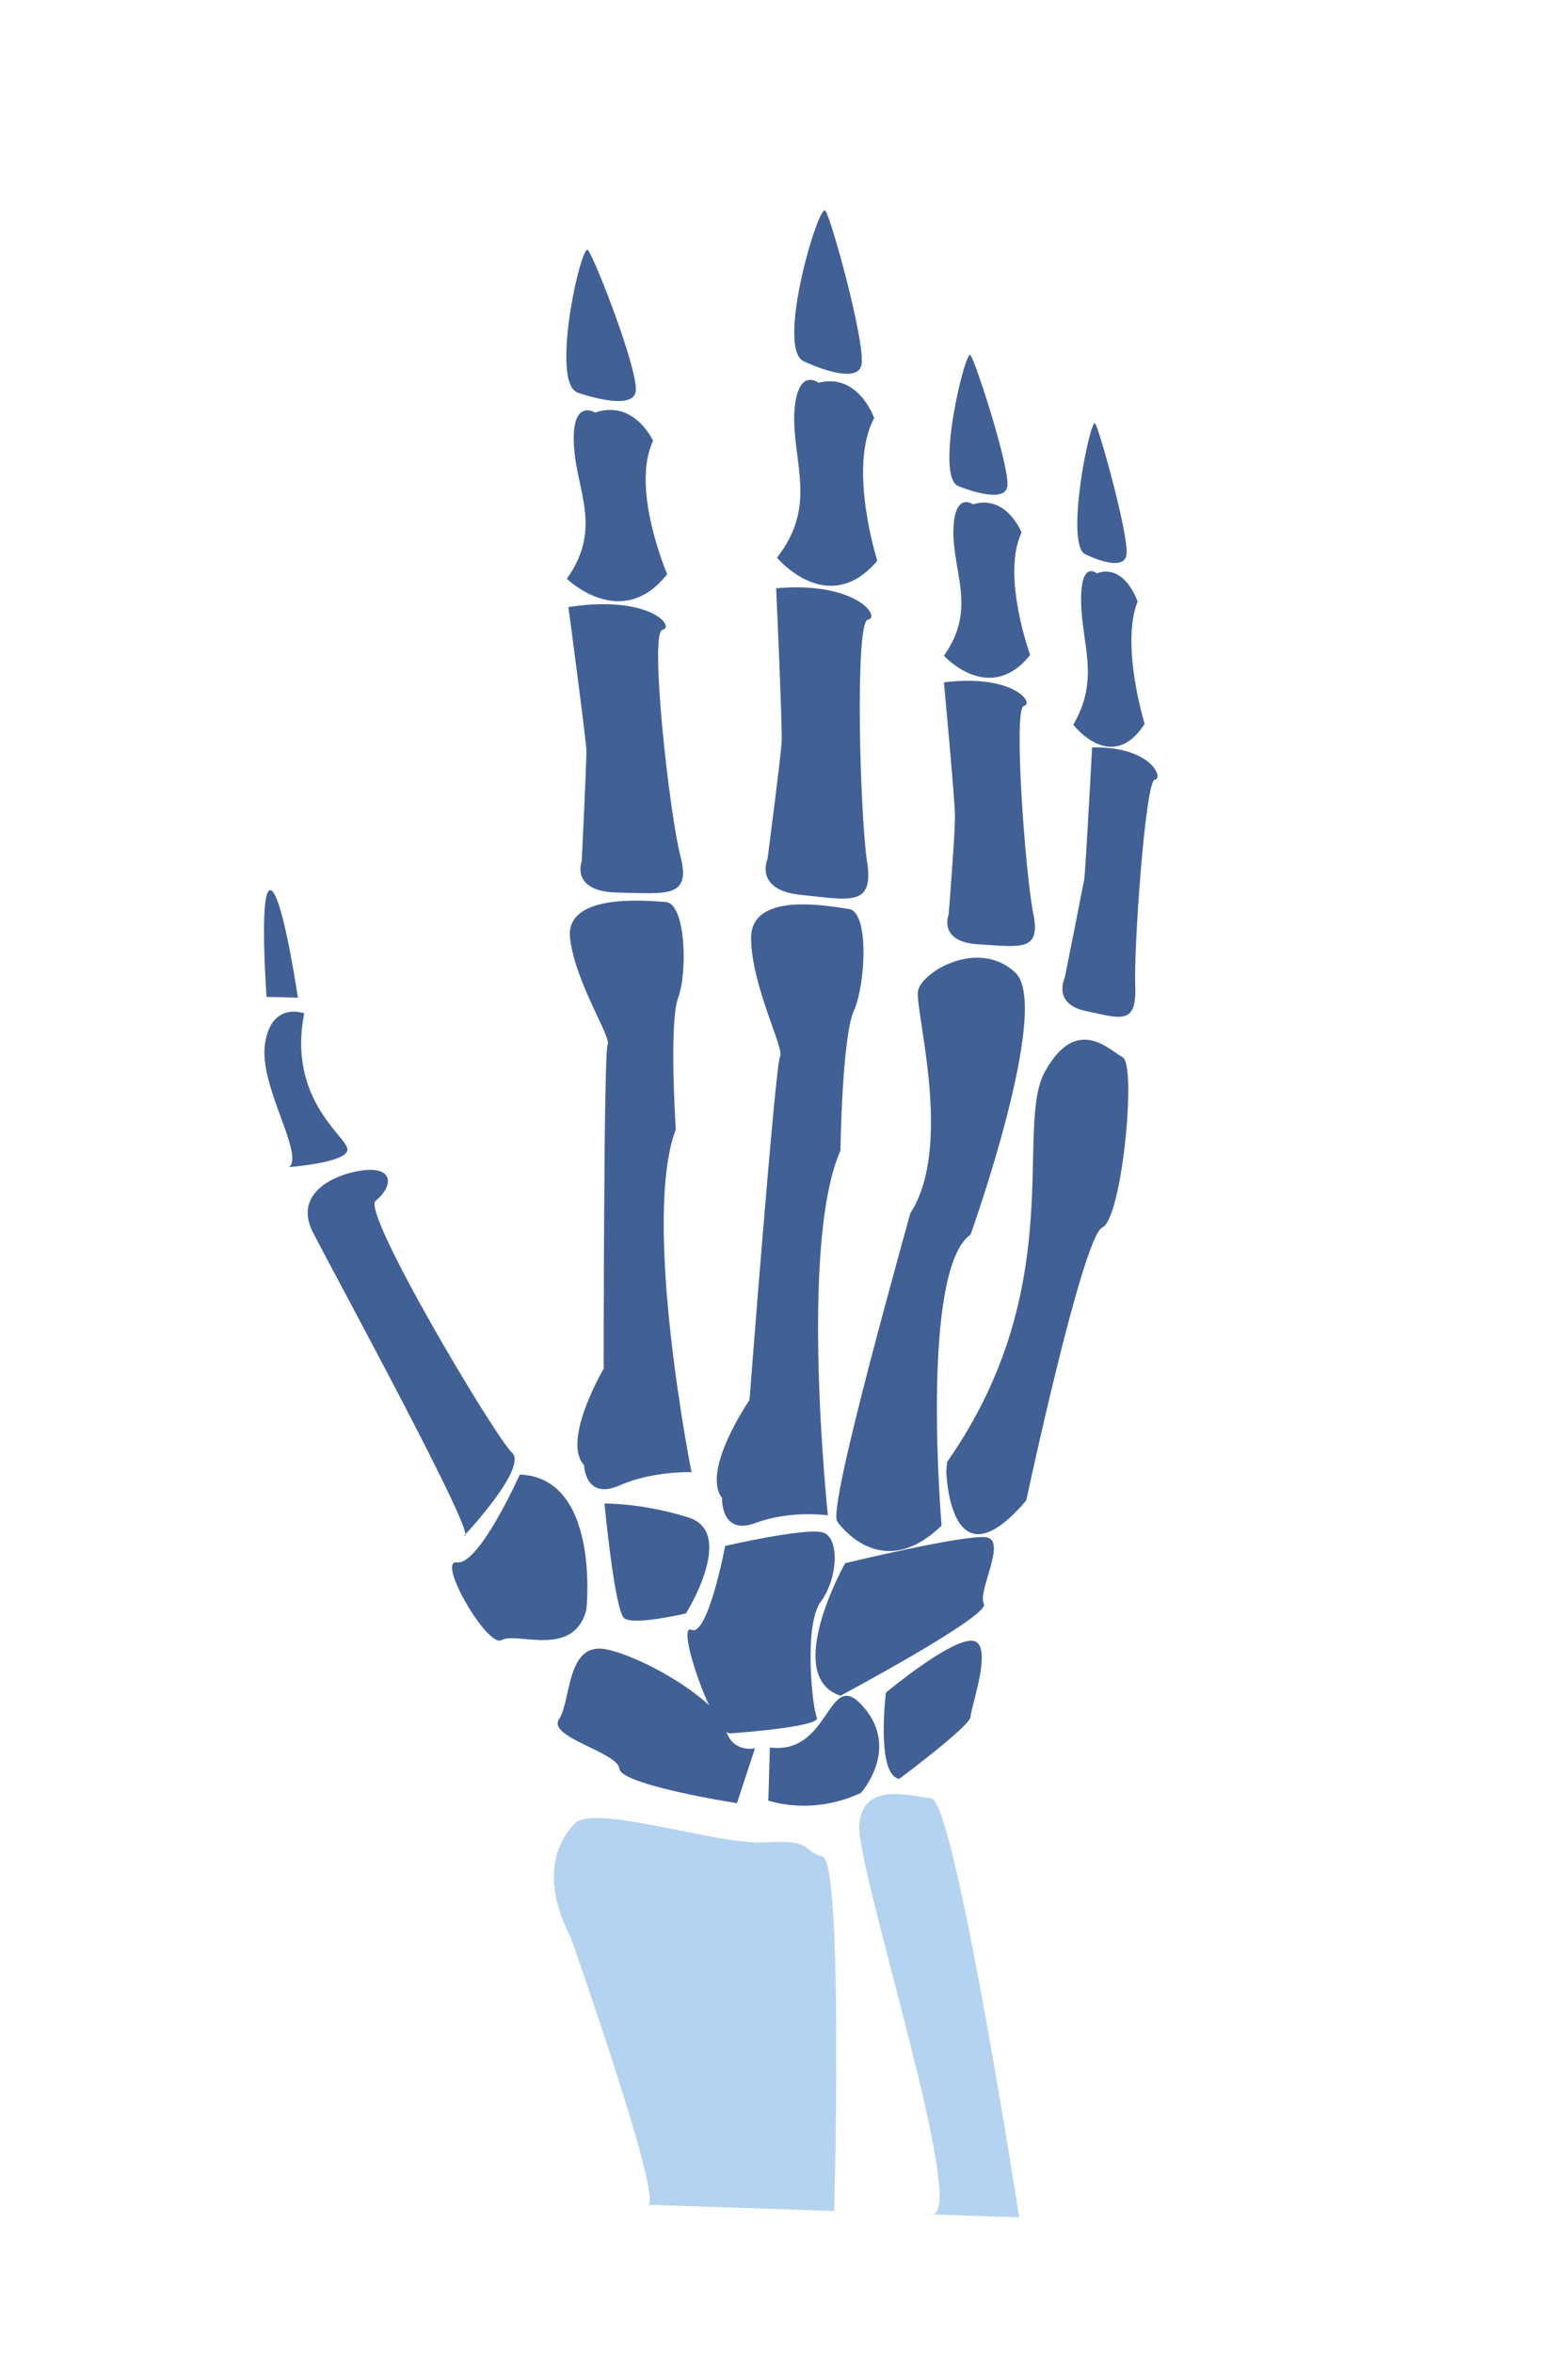 <svg xmlns="http://www.w3.org/2000/svg" xmlns:xlink="http://www.w3.org/1999/xlink" id="Ebene_1" x="0px" y="0px" width="200px" height="300px" viewBox="0 0 200 300" style="enable-background:new 0 0 200 300;" xml:space="preserve">
<style type="text/css">
	.st0{fill:#B4D3F0;}
	.st1{fill:#416096;}
</style>
<g>
	<path class="st0" d="M130,282.7c0,0-8.2-53-11.2-53.4c-3-0.4-8.7-2.1-9.2,3.3c-0.5,5.4,14,49.8,9.3,49.7   C114.3,282.2,130,282.7,130,282.7z"></path>
	<path class="st0" d="M82.5,281.1l23.9,0.8c0,0,1.2-44.5-1.5-45.2c-2.7-0.7-1.1-2.2-7.2-1.8c-6.1,0.4-21.9-5-24.4-2.4   c-2.5,2.6-4.2,7.4-0.5,14.5C72.8,247.1,85.2,282.1,82.5,281.1z"></path>
	<path class="st1" d="M114.7,226.8c0,0,9-6.7,9.1-7.9c0-1.2,3-9.3,0.3-9.7c-2.7-0.4-11.1,6.6-11.1,6.6S111.7,226.3,114.7,226.8z"></path>
	<path class="st1" d="M109.8,228.6c0,0,5-5.5,0.4-10.9c-4.7-5.5-4.1,6.1-12,5.1l-0.2,6.8C98,229.5,103.3,231.6,109.8,228.6z"></path>
	<path class="st1" d="M94,229.9c0,0-14.8-2.3-15-4.4c-0.2-2.1-9.2-4-7.7-6.3c1.6-2.4,0.9-10,6.1-8.9c5.1,1.1,14.3,6.7,15.1,10   c0.8,3.3,3.8,2.6,3.8,2.6L94,229.9z"></path>
	<path class="st1" d="M107.2,216.2c0,0,19.1-10.2,18.3-11.7c-0.9-1.5,3-8.1,0.3-8.5c-2.7-0.4-18,3.3-18,3.3S99.7,213.7,107.2,216.2z   "></path>
	<path class="st1" d="M93.2,221c0,0,11.5-0.8,11-2c-0.6-1.2-1.7-11.9,0.5-14.8c2.2-3,2.4-8.1,0.3-8.8c-2.1-0.7-12.5,1.7-12.5,1.7   s-2.2,11.6-4.3,10.7C86.1,206.8,91,221.2,93.2,221z"></path>
	<path class="st1" d="M87.5,205.7c0,0,6.4-10.2,0.4-12.2c-6-1.9-10.8-1.8-10.8-1.8s1.3,13.6,2.5,14.6   C80.8,207.3,87.5,205.7,87.5,205.7z"></path>
	<path class="st1" d="M74.8,205.2c0,0,1.8-16.8-8.5-17.2c0,0-5.2,11.6-8,11.2c-2.7-0.4,3.9,11,5.7,9.9   C65.9,208,73.2,211.5,74.8,205.2z"></path>
	<path class="st1" d="M120.7,187.6c0,0,0.4,15.2,10.2,3.7c0,0,7.2-33.7,9.7-34.8c2.5-1.1,4.4-20.7,2.6-21.7c-1.8-1-5.9-5.4-9.9,1.8   c-4,7.1,3.2,27.4-12.5,49.8"></path>
	<path class="st1" d="M106.8,194c0,0,5.5,8.1,13.3,0.5c0,0-2.8-32.5,3.7-37.1c0,0,10.4-29,5.7-33.4c-4.7-4.4-11.9-0.1-12.4,2.3   c-0.5,2.4,4.6,19.8-1,28.4C116.2,154.6,105.4,192.4,106.8,194z"></path>
	<path class="st1" d="M92.1,191c0,0-0.2,4.8,4.2,3.2c4.5-1.7,9.3-1,9.3-1s-3.7-34.6,1.6-46.5c0,0,0.2-14.5,1.7-17.8   c1.5-3.3,2-12.6-0.6-13c-2.7-0.4-12.6-2.3-12.5,3.8c0.1,6.1,4.3,14.1,3.7,15c-0.6,0.9-3.9,43.8-3.9,43.8S89.4,187.5,92.1,191z"></path>
	<path class="st1" d="M97.9,109.5c0,0-1.8,4,4.3,4.6c6.1,0.6,9.3,1.6,8.4-4.2c-0.9-5.8-1.6-30.6,0.1-30.9c1.7-0.2-1.3-4.9-11.7-4   c0,0,0.8,17.6,0.7,19.6C99.6,96.5,97.9,109.5,97.9,109.5z"></path>
	<path class="st1" d="M99.1,71.1c0,0,6.5,7.8,12.8,0.4c0,0-3.8-11.9-0.4-18.2c0,0-2-5.8-7.1-4.5c0,0-2.8-2.2-3.1,4.1   C101.2,59.3,104.2,64.6,99.1,71.1z"></path>
	<path class="st1" d="M102.6,46.1c0,0,6.9,3.3,7.3,0.3c0.4-3-3.8-18.3-4.6-19.5C104.5,25.5,98.8,44.7,102.6,46.1z"></path>
	<path class="st1" d="M74.5,186.8c0,0,0.1,4.5,4.5,2.6c4.3-1.9,9.2-1.7,9.2-1.7s-6.4-32.1-2-43.7c0,0-0.9-13.6,0.3-16.8   c1.2-3.2,1-12-1.6-12.2c-2.7-0.2-12.7-1.1-12.2,4.5c0.6,5.7,5.4,12.9,4.8,13.7c-0.5,0.9-0.5,41.3-0.5,41.3S71.6,183.7,74.5,186.8z"></path>
	<path class="st1" d="M74.2,109.8c0,0-1.5,3.9,4.6,4c6.1,0.1,9.4,0.8,8-4.6c-1.4-5.3-4-28.6-2.3-28.9c1.7-0.4-1.7-4.5-12-2.9   c0,0,2.2,16.4,2.3,18.3C74.8,97.6,74.2,109.8,74.2,109.8z"></path>
	<path class="st1" d="M72.3,73.8c0,0,7,6.8,12.8-0.6c0,0-4.7-10.9-1.8-17c0,0-2.4-5.3-7.4-3.6c0,0-3-1.9-2.7,4.1   C73.5,62.6,76.9,67.3,72.3,73.8z"></path>
	<path class="st1" d="M73.8,50.1c0,0,7.1,2.5,7.3-0.3c0.2-2.9-5.2-16.8-6.1-17.9C74.2,30.7,70,49.1,73.8,50.1z"></path>
	<path class="st1" d="M121,116.6c0,0-1.4,3.5,3.8,3.8c5.3,0.3,8,1,7-3.9c-1-4.9-2.6-26.3-1.2-26.5c1.4-0.3-1.3-4.1-10.2-3   c0,0,1.4,15.1,1.4,16.8C121.9,105.4,121,116.6,121,116.6z"></path>
	<path class="st1" d="M120.4,83.6c0,0,5.8,6.4,11-0.1c0,0-3.7-10.1-1.1-15.6c0,0-1.9-4.9-6.2-3.6c0,0-2.5-1.8-2.5,3.7   C121.7,73.4,124.5,77.8,120.4,83.6z"></path>
	<path class="st1" d="M122.3,62c0,0,6,2.5,6.2-0.1c0.2-2.6-4-15.6-4.7-16.6C123.2,44.2,119.1,61,122.3,62z"></path>
	<path class="st1" d="M135.8,124.7c0,0-1.6,3.3,2.7,4.2c4.3,0.9,6.5,1.9,6.3-3.1c-0.2-5,1.3-26.3,2.5-26.4c1.2-0.1-0.5-4.3-8-4.1   c0,0-0.8,15.1-1,16.8C138,113.7,135.8,124.7,135.8,124.7z"></path>
	<path class="st1" d="M136.9,92.4c0,0,4.9,6.4,9.1-0.1c0,0-3.1-10.1-0.9-15.6c0,0-1.6-4.9-5.2-3.6c0,0-2.1-1.8-2,3.7   C138,82.2,140.3,86.6,136.9,92.4z"></path>
	<path class="st1" d="M138.5,70.7c0,0,5,2.5,5.2-0.1c0.2-2.6-3.4-15.6-4-16.6C139.1,53,135.7,69.7,138.5,70.7z"></path>
	<path class="st1" d="M59.2,195.8c0,0,8.2-8.7,6.1-10.6c-2.1-1.9-19.2-30.6-17.4-32.1c1.9-1.5,2.3-3.6,0-3.9   c-2.3-0.4-11.1,1.7-8,7.9C43.1,163.3,61.3,196.7,59.2,195.8z"></path>
	<path class="st1" d="M36.9,148.8c0,0,7.9-0.6,7.4-2.4c-0.5-1.8-7.6-6.5-5.5-17.2c0,0-4.2-1.6-5,3.9C33,138.4,38.8,147.1,36.9,148.8   z"></path>
	<path class="st1" d="M38,127.2c0,0-2-13.5-3.5-13.7c-1.5-0.2-0.5,13.6-0.5,13.6L38,127.2z"></path>
</g>
</svg>